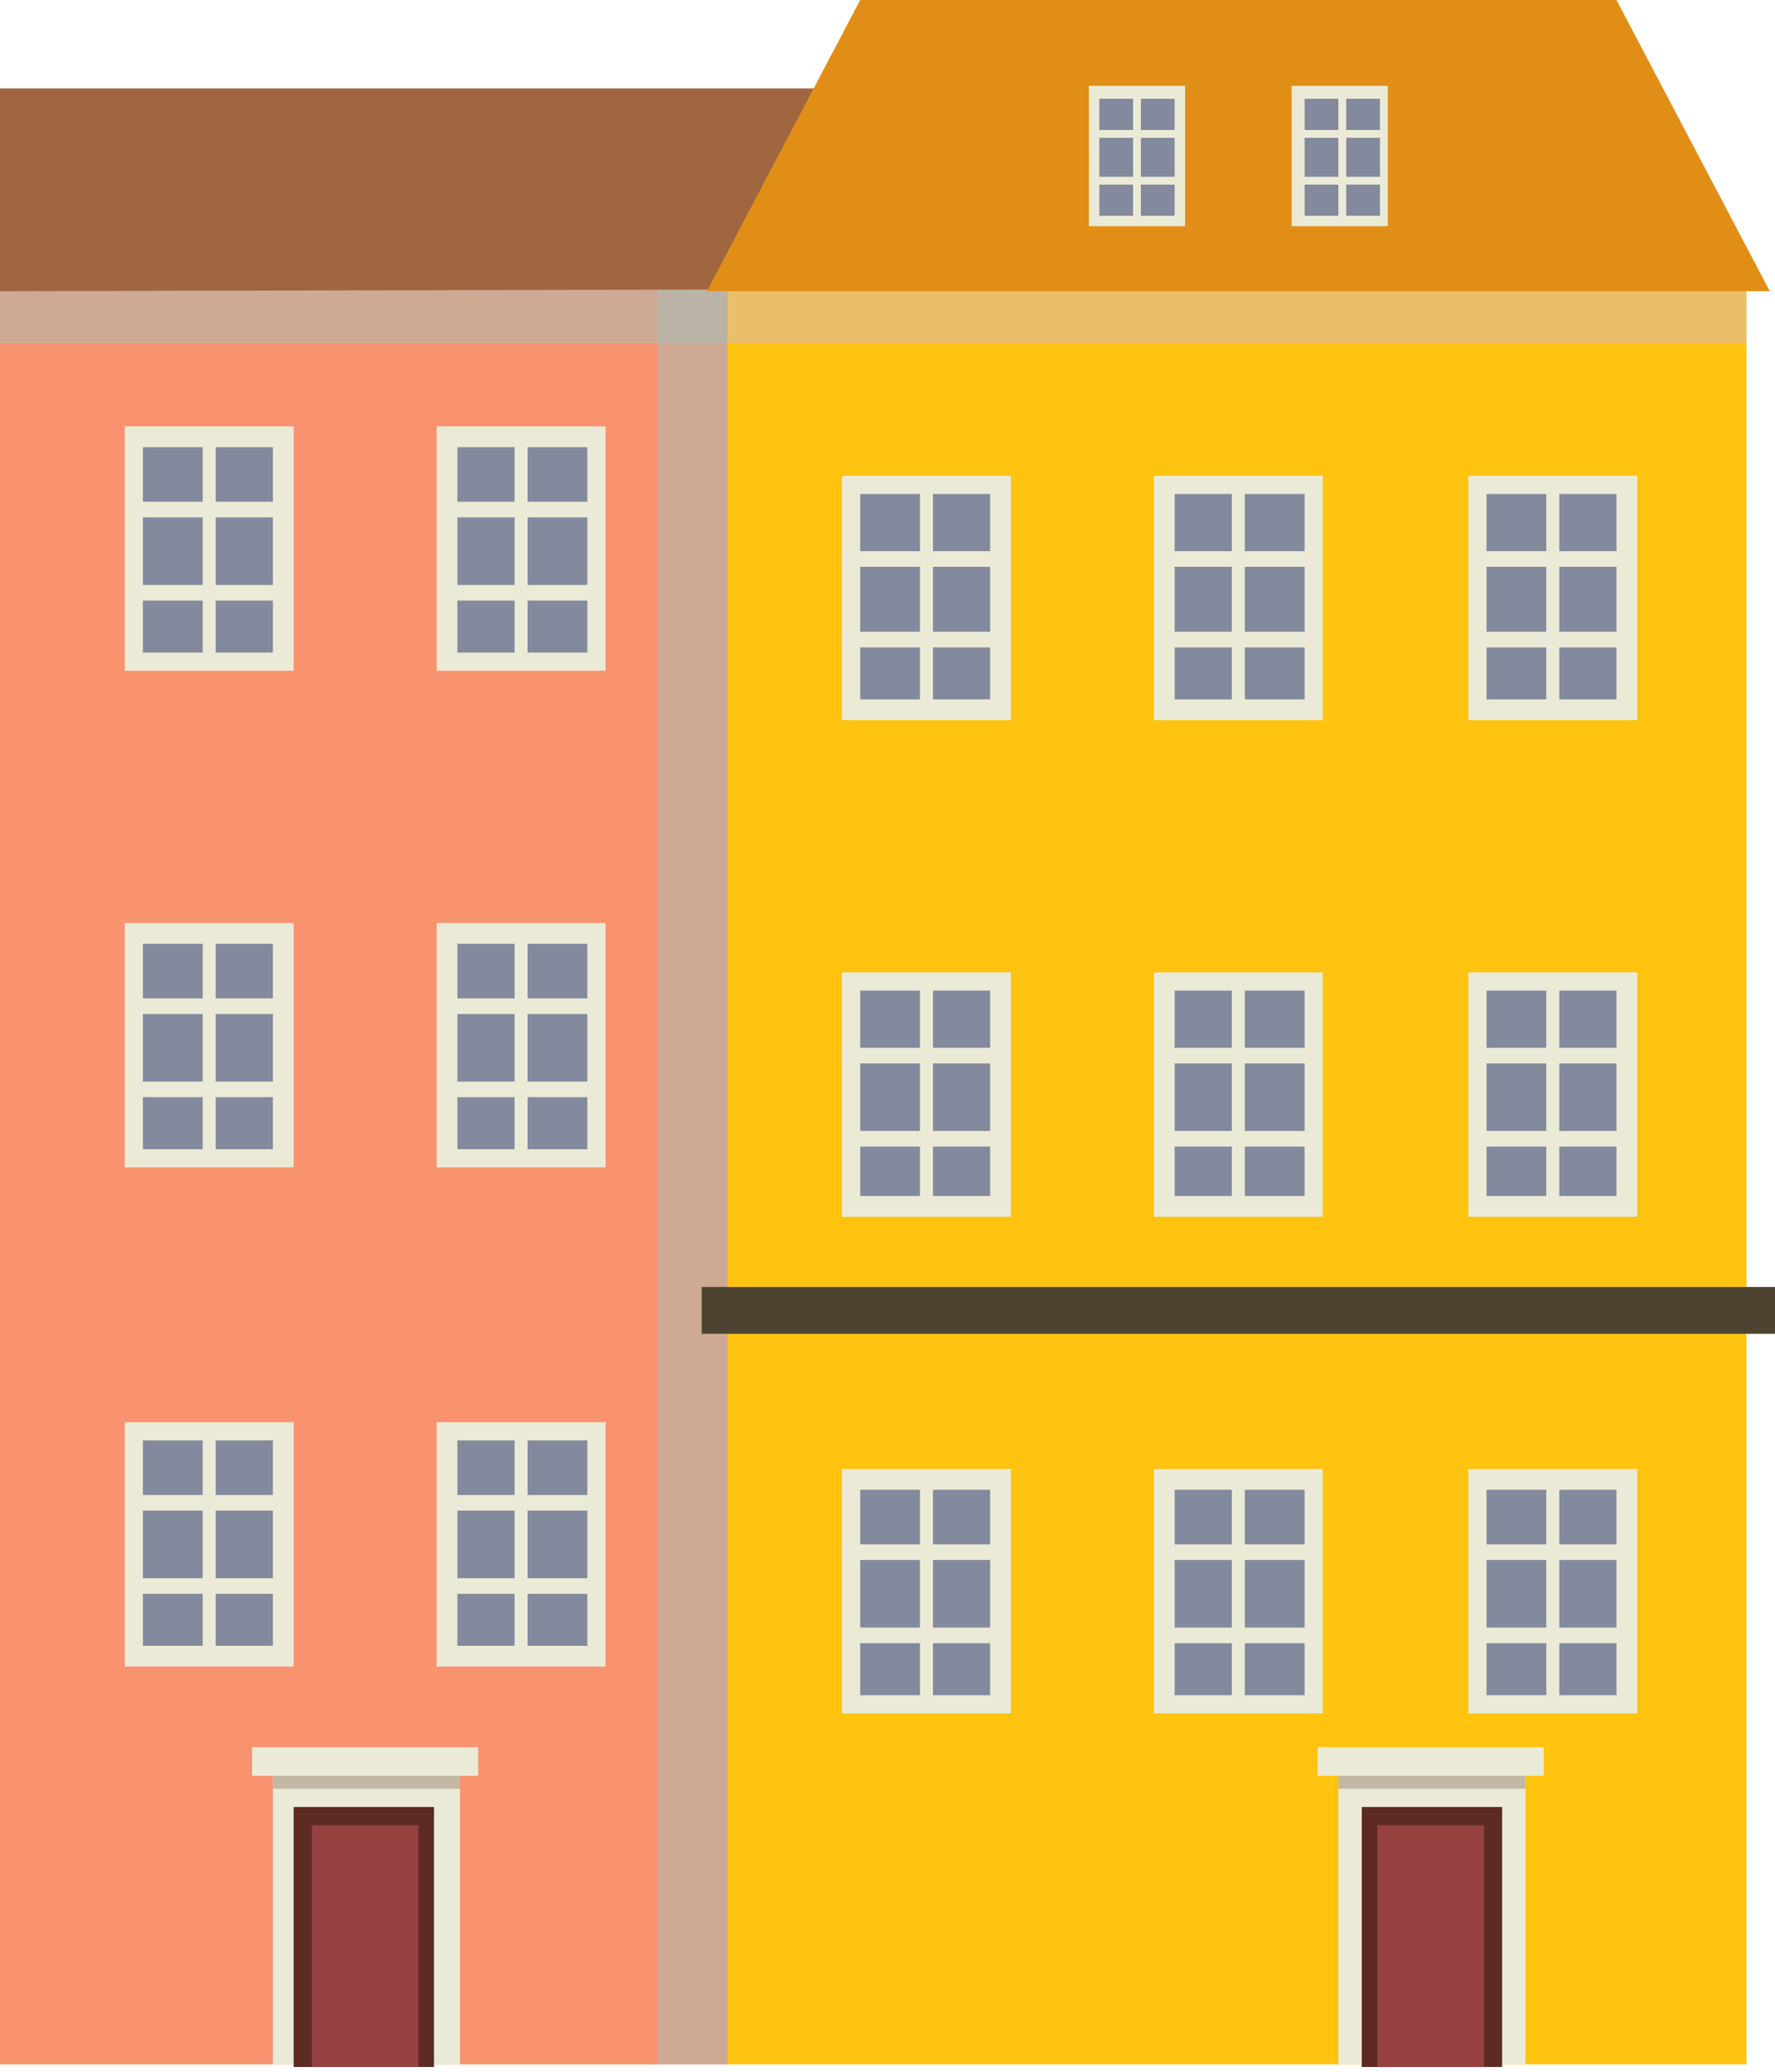 <?xml version="1.0" encoding="UTF-8"?> <svg xmlns="http://www.w3.org/2000/svg" width="54" height="63" viewBox="0 0 54 63" fill="none"> <path d="M22.138 8.459H0V62.776H22.138V8.459Z" fill="#F9926F"></path> <path opacity="0.55" d="M22.217 8.459H20.003V62.776H22.217V8.459Z" fill="#ABBCB2"></path> <path opacity="0.55" d="M22.138 8.459H0V10.436H22.138V8.459Z" fill="#ABBCB2"></path> <path d="M8.934 12.966H3.795V20.398H8.934V12.966Z" fill="#EBEAD6"></path> <path d="M8.302 13.598H4.348V19.844H8.302V13.598Z" fill="#838A9D"></path> <path d="M6.562 13.282H6.167V20.081H6.562V13.282Z" fill="#EBEAD6"></path> <path d="M8.539 15.258H4.111V15.733H8.539V15.258Z" fill="#EBEAD6"></path> <path d="M8.539 17.789H4.111V18.263H8.539V17.789Z" fill="#EBEAD6"></path> <path d="M18.422 12.966H13.283V20.398H18.422V12.966Z" fill="#EBEAD6"></path> <path d="M17.868 13.598H13.915V19.844H17.868V13.598Z" fill="#838A9D"></path> <path d="M16.05 13.282H15.655V20.081H16.05V13.282Z" fill="#EBEAD6"></path> <path d="M18.105 15.258H13.678V15.733H18.105V15.258Z" fill="#EBEAD6"></path> <path d="M18.105 17.789H13.678V18.263H18.105V17.789Z" fill="#EBEAD6"></path> <path d="M8.934 28.067H3.795V35.499H8.934V28.067Z" fill="#EBEAD6"></path> <path d="M8.302 28.7H4.348V34.946H8.302V28.7Z" fill="#838A9D"></path> <path d="M6.562 28.463H6.167V35.262H6.562V28.463Z" fill="#EBEAD6"></path> <path d="M8.539 30.36H4.111V30.834H8.539V30.36Z" fill="#EBEAD6"></path> <path d="M8.539 32.89H4.111V33.364H8.539V32.89Z" fill="#EBEAD6"></path> <path d="M18.422 28.067H13.283V35.499H18.422V28.067Z" fill="#EBEAD6"></path> <path d="M17.868 28.7H13.915V34.946H17.868V28.7Z" fill="#838A9D"></path> <path d="M16.05 28.463H15.655V35.262H16.05V28.463Z" fill="#EBEAD6"></path> <path d="M18.105 30.36H13.678V30.834H18.105V30.36Z" fill="#EBEAD6"></path> <path d="M18.105 32.89H13.678V33.364H18.105V32.89Z" fill="#EBEAD6"></path> <path d="M8.934 43.248H3.795V50.679H8.934V43.248Z" fill="#EBEAD6"></path> <path d="M8.302 43.801H4.348V50.047H8.302V43.801Z" fill="#838A9D"></path> <path d="M6.562 43.564H6.167V50.363H6.562V43.564Z" fill="#EBEAD6"></path> <path d="M8.539 45.461H4.111V45.936H8.539V45.461Z" fill="#EBEAD6"></path> <path d="M8.539 47.992H4.111V48.466H8.539V47.992Z" fill="#EBEAD6"></path> <path d="M18.422 43.248H13.283V50.679H18.422V43.248Z" fill="#EBEAD6"></path> <path d="M17.868 43.801H13.915V50.047H17.868V43.801Z" fill="#838A9D"></path> <path d="M16.05 43.564H15.655V50.363H16.05V43.564Z" fill="#EBEAD6"></path> <path d="M18.105 45.461H13.678V45.936H18.105V45.461Z" fill="#EBEAD6"></path> <path d="M18.105 47.992H13.678V48.466H18.105V47.992Z" fill="#EBEAD6"></path> <path d="M13.994 53.842H8.302V62.776H13.994V53.842Z" fill="#EBEAD6"></path> <path d="M13.994 53.842H8.302V54.395H13.994V53.842Z" fill="#C2B8A4"></path> <path d="M13.204 54.948H8.934V62.855H13.204V54.948Z" fill="#5E2A24"></path> <path d="M12.729 55.502H9.488V62.855H12.729V55.502Z" fill="#95413F"></path> <path d="M14.548 53.13H7.669V54H14.548V53.13Z" fill="#EBEAD6"></path> <path d="M0 2.688V8.855L33.444 8.776V2.688H0Z" fill="#A0663F"></path> <path d="M53.13 8.46H22.138V62.776H53.13V8.46Z" fill="#FFC310"></path> <path opacity="0.55" d="M53.13 8.46H22.138V10.436H53.13V8.46Z" fill="#DBBCB2"></path> <path d="M30.756 14.469H25.616V21.9H30.756V14.469Z" fill="#EBEAD6"></path> <path d="M30.123 15.022H26.17V21.268H30.123V15.022Z" fill="#838A9D"></path> <path d="M28.384 14.785H27.988V21.584H28.384V14.785Z" fill="#EBEAD6"></path> <path d="M30.36 16.761H25.933V17.236H30.36V16.761Z" fill="#EBEAD6"></path> <path d="M30.36 19.212H25.933V19.687H30.36V19.212Z" fill="#EBEAD6"></path> <path d="M40.243 14.469H35.104V21.9H40.243V14.469Z" fill="#EBEAD6"></path> <path d="M39.69 15.022H35.736V21.268H39.69V15.022Z" fill="#838A9D"></path> <path d="M37.871 14.785H37.476V21.584H37.871V14.785Z" fill="#EBEAD6"></path> <path d="M39.927 16.761H35.499V17.236H39.927V16.761Z" fill="#EBEAD6"></path> <path d="M39.927 19.212H35.499V19.687H39.927V19.212Z" fill="#EBEAD6"></path> <path d="M49.81 14.469H44.671V21.9H49.81V14.469Z" fill="#EBEAD6"></path> <path d="M49.177 15.022H45.224V21.268H49.177V15.022Z" fill="#838A9D"></path> <path d="M47.438 14.785H47.042V21.584H47.438V14.785Z" fill="#EBEAD6"></path> <path d="M49.414 16.761H44.987V17.236H49.414V16.761Z" fill="#EBEAD6"></path> <path d="M49.414 19.212H44.987V19.687H49.414V19.212Z" fill="#EBEAD6"></path> <path d="M30.756 29.57H25.616V37.002H30.756V29.57Z" fill="#EBEAD6"></path> <path d="M30.123 30.123H26.17V36.369H30.123V30.123Z" fill="#838A9D"></path> <path d="M28.384 29.886H27.988V36.685H28.384V29.886Z" fill="#EBEAD6"></path> <path d="M30.36 31.862H25.933V32.337H30.36V31.862Z" fill="#EBEAD6"></path> <path d="M30.36 34.392H25.933V34.867H30.36V34.392Z" fill="#EBEAD6"></path> <path d="M40.243 29.57H35.104V37.002H40.243V29.57Z" fill="#EBEAD6"></path> <path d="M39.69 30.123H35.736V36.369H39.69V30.123Z" fill="#838A9D"></path> <path d="M37.871 29.886H37.476V36.685H37.871V29.886Z" fill="#EBEAD6"></path> <path d="M39.927 31.862H35.499V32.337H39.927V31.862Z" fill="#EBEAD6"></path> <path d="M39.927 34.392H35.499V34.867H39.927V34.392Z" fill="#EBEAD6"></path> <path d="M49.81 29.57H44.671V37.002H49.81V29.57Z" fill="#EBEAD6"></path> <path d="M49.177 30.123H45.224V36.369H49.177V30.123Z" fill="#838A9D"></path> <path d="M47.438 29.886H47.042V36.685H47.438V29.886Z" fill="#EBEAD6"></path> <path d="M49.414 31.862H44.987V32.337H49.414V31.862Z" fill="#EBEAD6"></path> <path d="M49.414 34.392H44.987V34.867H49.414V34.392Z" fill="#EBEAD6"></path> <path d="M30.756 44.67H25.616V52.102H30.756V44.67Z" fill="#EBEAD6"></path> <path d="M30.123 45.303H26.17V51.549H30.123V45.303Z" fill="#838A9D"></path> <path d="M28.384 44.986H27.988V51.786H28.384V44.986Z" fill="#EBEAD6"></path> <path d="M30.36 46.963H25.933V47.437H30.36V46.963Z" fill="#EBEAD6"></path> <path d="M30.36 49.493H25.933V49.968H30.36V49.493Z" fill="#EBEAD6"></path> <path d="M40.243 44.67H35.104V52.102H40.243V44.67Z" fill="#EBEAD6"></path> <path d="M39.69 45.303H35.736V51.549H39.69V45.303Z" fill="#838A9D"></path> <path d="M37.871 44.986H37.476V51.786H37.871V44.986Z" fill="#EBEAD6"></path> <path d="M39.927 46.963H35.499V47.437H39.927V46.963Z" fill="#EBEAD6"></path> <path d="M39.927 49.493H35.499V49.968H39.927V49.493Z" fill="#EBEAD6"></path> <path d="M49.81 44.67H44.671V52.102H49.81V44.67Z" fill="#EBEAD6"></path> <path d="M49.177 45.303H45.224V51.549H49.177V45.303Z" fill="#838A9D"></path> <path d="M47.438 44.986H47.042V51.786H47.438V44.986Z" fill="#EBEAD6"></path> <path d="M49.414 46.963H44.987V47.437H49.414V46.963Z" fill="#EBEAD6"></path> <path d="M49.414 49.493H44.987V49.968H49.414V49.493Z" fill="#EBEAD6"></path> <path d="M54 39.136H21.347V40.559H54V39.136Z" fill="#4E4331"></path> <path d="M46.41 53.842H40.717V62.776H46.41V53.842Z" fill="#EBEAD6"></path> <path d="M46.41 53.842H40.717V54.395H46.41V53.842Z" fill="#C2B8A4"></path> <path d="M45.698 54.948H41.429V62.855H45.698V54.948Z" fill="#5E2A24"></path> <path d="M45.145 55.502H41.903V62.855H45.145V55.502Z" fill="#95413F"></path> <path d="M46.963 53.13H40.085V54H46.963V53.13Z" fill="#EBEAD6"></path> <path d="M53.842 8.855H21.505L26.17 0H49.177L53.842 8.855Z" fill="#E18E16"></path> <path d="M36.053 2.609H33.127V6.878H36.053V2.609Z" fill="#EBEAD6"></path> <path d="M35.736 3.004H33.444V6.562H35.736V3.004Z" fill="#838A9D"></path> <path d="M34.709 2.846H34.471V6.72H34.709V2.846Z" fill="#EBEAD6"></path> <path d="M35.816 3.953H33.285V4.19H35.816V3.953Z" fill="#EBEAD6"></path> <path d="M35.816 5.376H33.285V5.613H35.816V5.376Z" fill="#EBEAD6"></path> <path d="M42.22 2.609H39.294V6.878H42.22V2.609Z" fill="#EBEAD6"></path> <path d="M41.982 3.004H39.69V6.562H41.982V3.004Z" fill="#838A9D"></path> <path d="M40.955 2.846H40.717V6.72H40.955V2.846Z" fill="#EBEAD6"></path> <path d="M42.062 3.953H39.532V4.19H42.062V3.953Z" fill="#EBEAD6"></path> <path d="M42.062 5.376H39.532V5.613H42.062V5.376Z" fill="#EBEAD6"></path> </svg> 